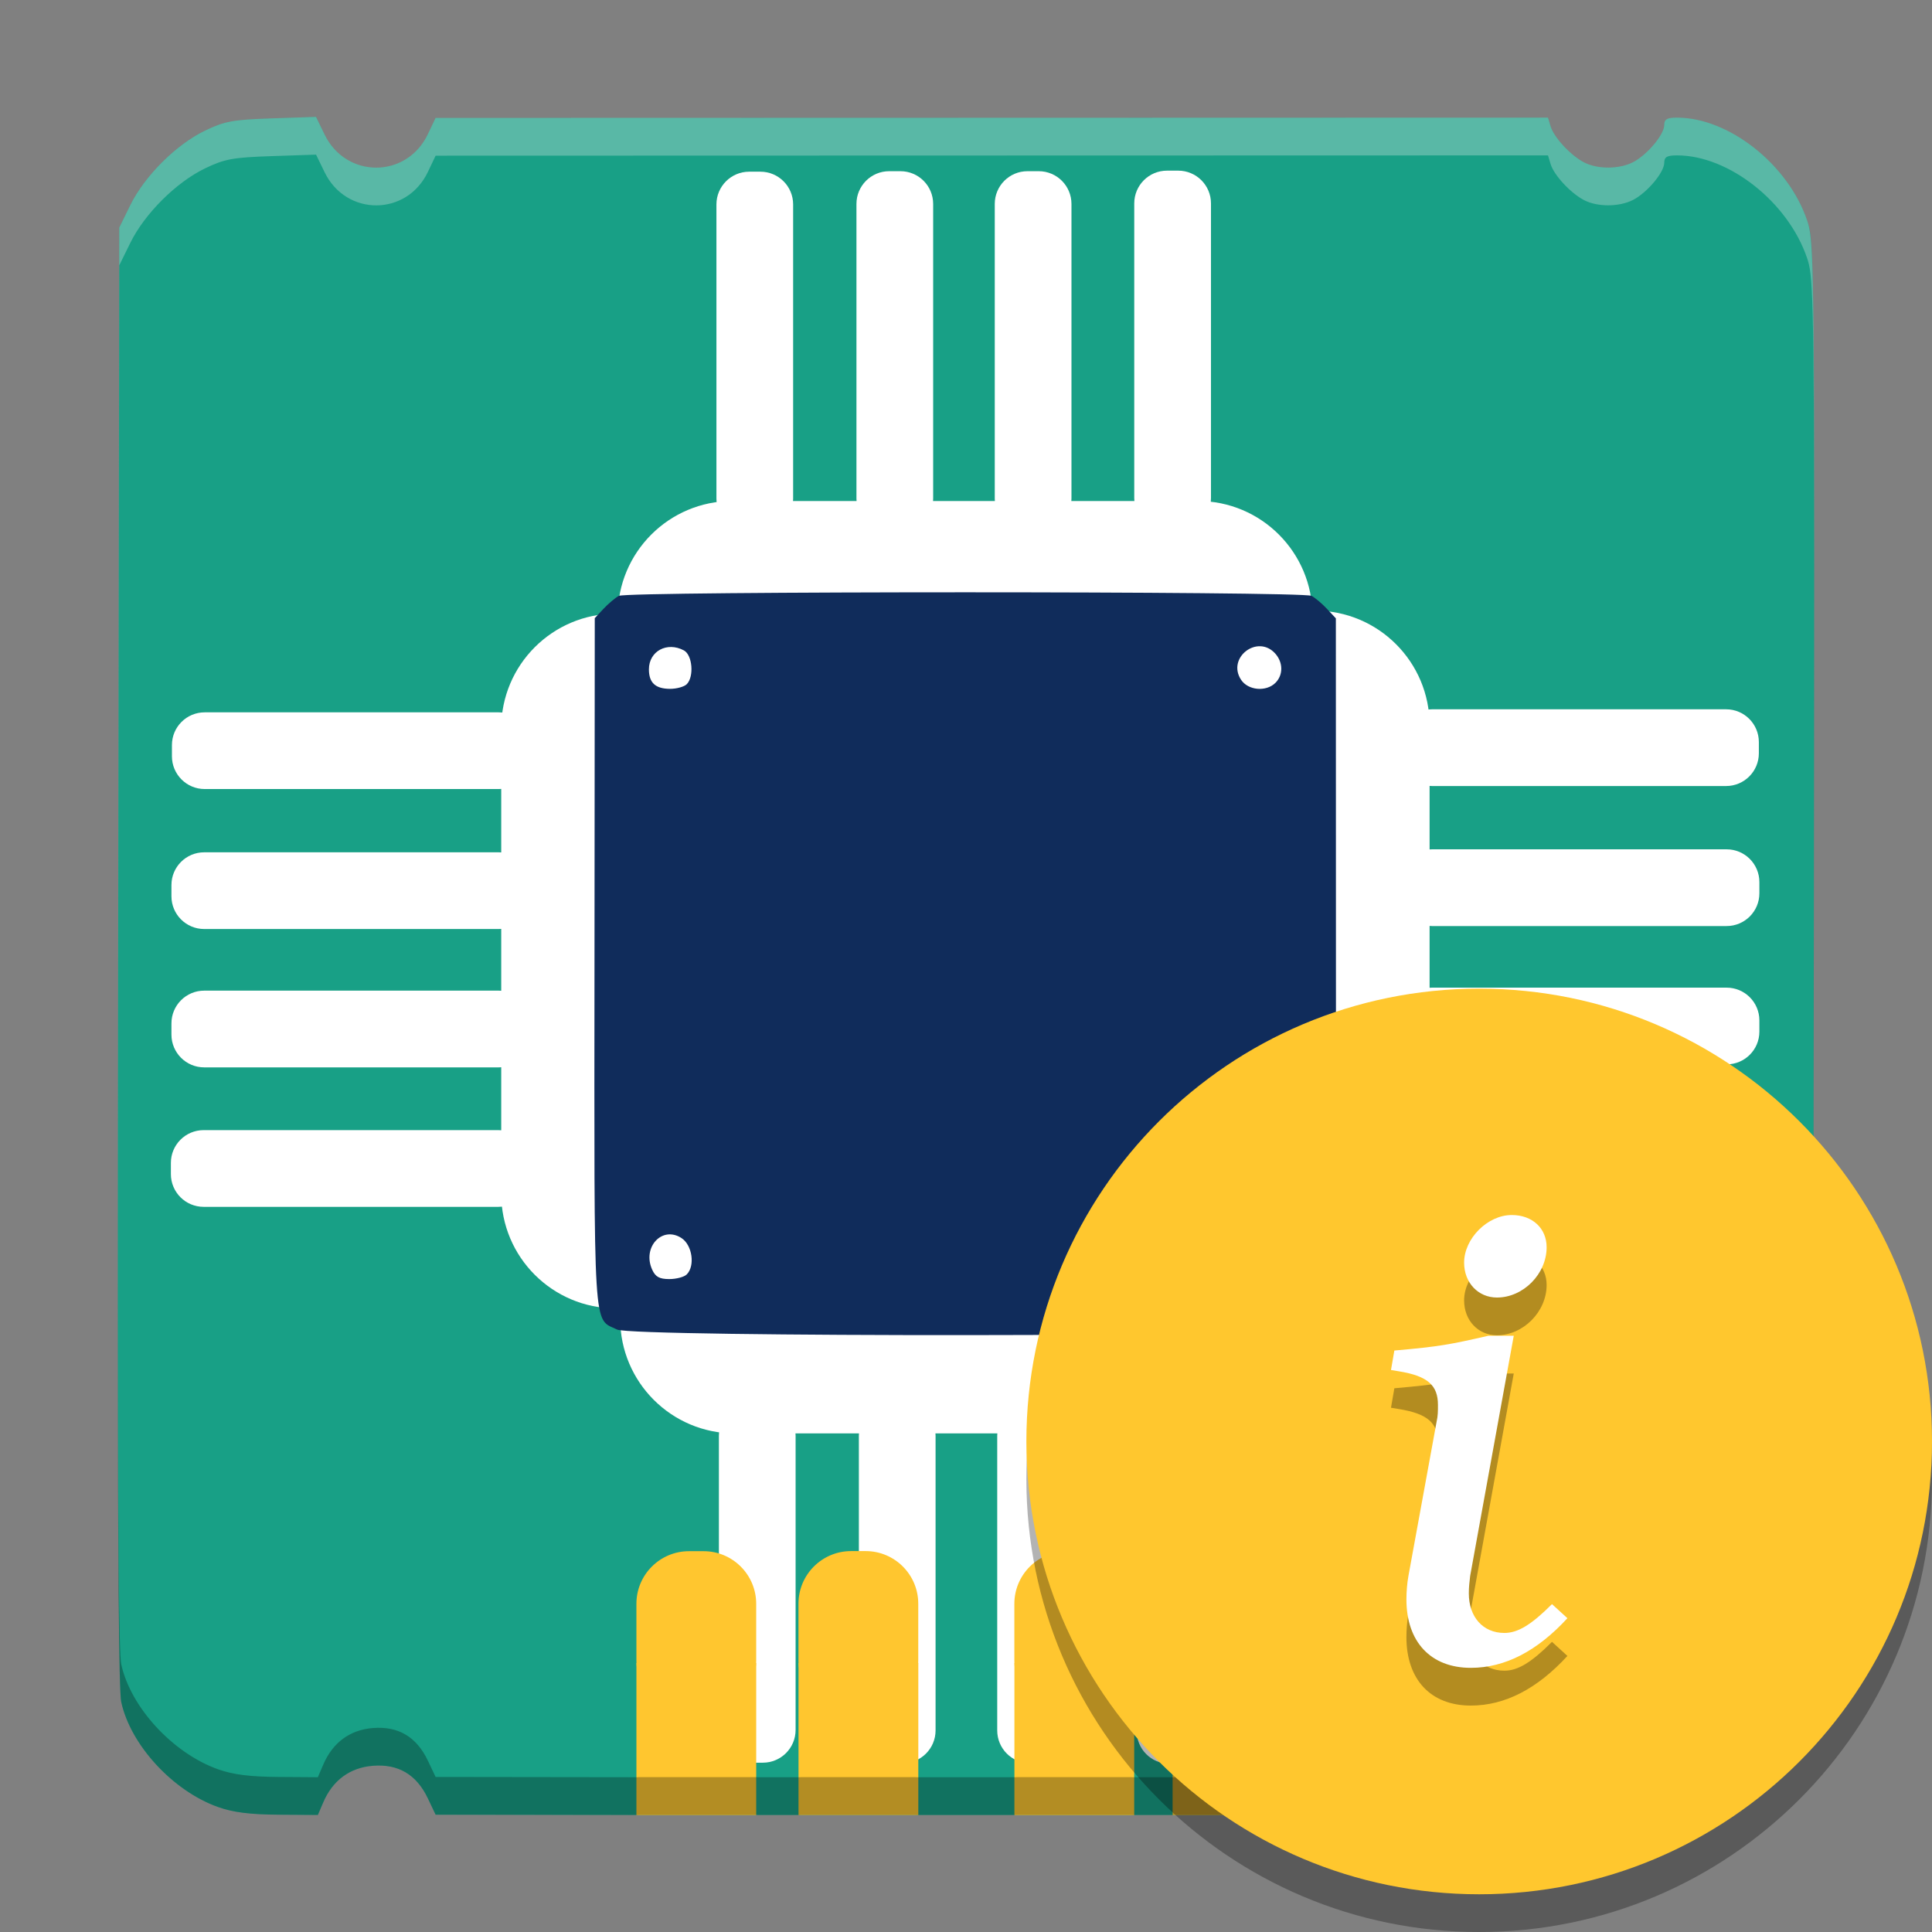 <svg width="512" height="512" version="1.1" viewBox="0 0 384 384" xmlns="http://www.w3.org/2000/svg"><rect x="0" y="0" width="384" height="384" fill="#808080" stroke="none"/><defs><clipPath id="f"><rect width="384" height="384"/></clipPath><clipPath id="e"><rect width="384" height="384"/></clipPath></defs><g transform="translate(-.468 -.781)"><path d="m63.285 24.016-8.82 0.297c-7.762 0.266-9.355 0.559-13.301 2.465-5.707 2.762-11.965 9.008-14.785 14.758l-2.203 4.481-0.234 144.53c-0.168 103.99 0.008 145.64 0.621 148.5 1.836 8.555 10.27 17.711 19.25 20.898 2.984 1.059 6.32 1.484 11.984 1.523l7.848 0.055 1.066-2.488c1.879-4.398 5.297-6.922 9.863-7.289 5.062-0.406 8.688 1.742 10.941 6.492l1.535 3.231 40.25 0.055v-0.016h23.754v0.016h8.449v-0.016h23.004v0.016h19.934v-0.016h23.004v0.016h8.449v-0.016h23.75v0.016h50.227l1.531-3.176c2.023-4.199 4.816-6.16 9.391-6.598 6.223-0.598 12.461 3.746 12.461 8.684 0 1.082 0.641 1.227 4.121 0.938 8.68-0.719 18.773-8.211 23.191-17.211l2.203-4.488 0.199-145.29c0.195-143.21 0.176-145.36-1.324-149.8-3.75-11.094-15.539-20.41-25.832-20.41-2.016 0-2.559 0.312-2.559 1.477 0 1.887-3.387 5.922-6.188 7.371-2.75 1.418-7.086 1.438-9.762 0.039-2.668-1.395-5.973-4.957-6.637-7.16l-0.52-1.727-221.1 0.059-1.535 3.227c-4.199 8.84-16.246 8.879-20.531 0.062z" fill="#18a086"/><g fill="#fff"><path d="m146.02 100.36h92.535c12.578 0 22.773 10.195 22.773 22.77v7.828c0 12.574-10.195 22.77-22.773 22.77h-92.535c-12.578 0-22.773-10.195-22.773-22.77v-7.828c0-12.574 10.195-22.77 22.773-22.77z"/><path d="m158.11 41.414v58.461c0 3.594-2.91 6.508-6.504 6.508h-2.234c-3.594 0-6.508-2.914-6.508-6.508v-58.461c0-3.594 2.914-6.508 6.508-6.508h2.234c3.594 0 6.504 2.914 6.504 6.508z"/><path d="m185.94 41.312v58.57c0 3.594-2.91 6.508-6.504 6.508h-2.234c-3.594 0-6.508-2.914-6.508-6.508v-58.57c0-3.594 2.914-6.504 6.508-6.504h2.234c3.594 0 6.504 2.91 6.504 6.504z"/><path d="m213.43 41.312v58.57c0 3.594-2.914 6.508-6.508 6.508h-2.234c-3.594 0-6.504-2.914-6.504-6.508v-58.57c0-3.594 2.91-6.504 6.504-6.504h2.234c3.594 0 6.508 2.91 6.508 6.504z"/><path d="m241.16 41.207v58.566c0 3.594-2.914 6.508-6.508 6.508h-2.234c-3.594 0-6.508-2.914-6.508-6.508v-58.566c0-3.594 2.914-6.508 6.508-6.508h2.234c3.594 0 6.508 2.914 6.508 6.508z"/><path d="m284.61 144.92v92.539c0 12.574-10.195 22.77-22.773 22.77h-7.824c-12.578 0-22.773-10.195-22.773-22.77v-92.539c0-12.574 10.195-22.77 22.773-22.77h7.824c12.578 0 22.773 10.195 22.773 22.77z"/><path d="m343.55 157.01h-58.465c-3.594 0-6.504-2.914-6.504-6.508v-2.234c0-3.594 2.91-6.508 6.504-6.508h58.465c3.594 0 6.504 2.914 6.504 6.508v2.234c0 3.594-2.91 6.508-6.504 6.508z"/><path d="m343.65 184.84h-58.566c-3.594 0-6.508-2.914-6.508-6.508v-2.234c0-3.594 2.914-6.508 6.508-6.508h58.566c3.594 0 6.508 2.914 6.508 6.508v2.234c0 3.594-2.914 6.508-6.508 6.508z"/><path d="m343.65 212.33h-58.566c-3.594 0-6.508-2.91-6.508-6.504v-2.234c0-3.594 2.914-6.508 6.508-6.508h58.566c3.594 0 6.508 2.914 6.508 6.508v2.234c0 3.594-2.914 6.504-6.508 6.504z"/><path d="m343.76 240.05h-58.57c-3.594 0-6.508-2.914-6.508-6.508v-2.234c0-3.594 2.914-6.504 6.508-6.504h58.57c3.594 0 6.504 2.91 6.504 6.504v2.234c0 3.594-2.91 6.508-6.504 6.508z"/><path d="m100.09 145.52v92.535c0 12.578 10.195 22.773 22.77 22.773h7.828c12.574 0 22.77-10.195 22.77-22.773v-92.535c0-12.578-10.195-22.773-22.77-22.773h-7.828c-12.574 0-22.77 10.195-22.77 22.773z"/><path d="m41.148 157.61h58.461c3.594 0 6.508-2.914 6.508-6.508v-2.234c0-3.594-2.914-6.504-6.508-6.504h-58.461c-3.594 0-6.508 2.91-6.508 6.504v2.234c0 3.594 2.914 6.508 6.508 6.508z"/><path d="m41.047 185.43h58.57c3.594 0 6.508-2.914 6.508-6.504v-2.238c0-3.594-2.914-6.504-6.508-6.504h-58.57c-3.59 0-6.504 2.91-6.504 6.504v2.238c0 3.59 2.914 6.504 6.504 6.504z"/><path d="m41.047 212.93h58.57c3.594 0 6.508-2.914 6.508-6.508v-2.234c0-3.594-2.914-6.508-6.508-6.508h-58.57c-3.59 0-6.504 2.914-6.504 6.508v2.234c0 3.594 2.914 6.508 6.504 6.508z"/><path d="m40.941 240.65h58.57c3.59 0 6.504-2.91 6.504-6.504v-2.234c0-3.594-2.914-6.508-6.504-6.508h-58.57c-3.594 0-6.508 2.914-6.508 6.508v2.234c0 3.594 2.914 6.504 6.508 6.504z"/><path d="m146.51 285.68h92.535c12.578 0 22.773-10.195 22.773-22.773v-7.824c0-12.574-10.195-22.77-22.773-22.77h-92.535c-12.578 0-22.773 10.195-22.773 22.77v7.824c0 12.578 10.195 22.773 22.773 22.773z"/><path d="m158.6 344.62v-58.465c0-3.59-2.91-6.504-6.504-6.504h-2.234c-3.594 0-6.508 2.914-6.508 6.504v58.465c0 3.594 2.914 6.508 6.508 6.508h2.234c3.594 0 6.504-2.914 6.504-6.508z"/><path d="m186.42 344.72v-58.566c0-3.594-2.91-6.508-6.504-6.508h-2.234c-3.594 0-6.508 2.914-6.508 6.508v58.566c0 3.594 2.914 6.508 6.508 6.508h2.234c3.594 0 6.504-2.914 6.504-6.508z"/><path d="m213.92 344.72v-58.566c0-3.594-2.914-6.508-6.508-6.508h-2.234c-3.594 0-6.504 2.914-6.504 6.508v58.566c0 3.594 2.91 6.508 6.504 6.508h2.234c3.594 0 6.508-2.914 6.508-6.508z"/><path d="m241.64 344.83v-58.57c0-3.594-2.914-6.504-6.508-6.504h-2.234c-3.594 0-6.508 2.91-6.508 6.504v58.57c0 3.594 2.914 6.508 6.508 6.508h2.234c3.594 0 6.508-2.914 6.508-6.508z"/></g><path d="m123.12 265.04c-4.816-2.332-4.547 2.008-4.492-73l0.055-68.398 1.738-1.859c0.953-1.023 2.328-2.18 3.051-2.57 1.758-0.945 135.93-0.945 137.68 0 0.723 0.391 2.106 1.555 3.07 2.59l1.758 1.879 0.016 68.297c0.019 74.492 0.25 70.562-4.238 72.965-2.879 1.539-135.47 1.633-138.64 0.098zm131.46-12c1.098-2.414 0.137-5.637-1.91-6.402-5.285-1.965-8.688 5.535-3.668 8.09 2.285 1.16 4.598 0.461 5.578-1.688zm-117.62 1.047c1.699-1.699 1.109-5.82-1.027-7.223-3.848-2.519-7.871 1.812-5.836 6.281 0.652 1.426 1.445 1.863 3.394 1.863 1.402 0 2.961-0.414 3.469-0.922zm0-117.31c1.496-1.5 1.137-5.812-0.562-6.723-3.359-1.797-6.953 0.152-6.953 3.773 0 2.672 1.309 3.867 4.219 3.867 1.305 0 2.789-0.414 3.297-0.918zm117.02-0.285c1.562-1.562 1.535-4.059-0.062-5.828-3.516-3.879-9.652 0.844-6.785 5.219 1.398 2.137 5 2.457 6.848 0.609z" fill="#102c5b"/><g fill="#ffc62f" fill-rule="evenodd"><path d="m126.96 331.33h23.809v30.211h-23.809z"/><path d="m137.42 309.09h2.891c5.773 0 10.457 4.684 10.457 10.461v11.273c0 5.777-4.684 10.461-10.457 10.461h-2.891c-5.777 0-10.461-4.684-10.461-10.461v-11.273c0-5.777 4.684-10.461 10.461-10.461z"/><path d="m159.18 331.32h23.809v30.211h-23.809z"/><path d="m169.63 309.07h2.887c5.777 0 10.461 4.684 10.461 10.461v11.273c0 5.777-4.684 10.461-10.461 10.461h-2.887c-5.777 0-10.461-4.684-10.461-10.461v-11.273c0-5.777 4.684-10.461 10.461-10.461z"/><path d="m202.09 331.34h23.809v30.207h-23.809z"/><path d="m212.54 309.1h2.887c5.777 0 10.461 4.684 10.461 10.461v11.273c0 5.777-4.684 10.461-10.461 10.461h-2.887c-5.777 0-10.461-4.684-10.461-10.461v-11.273c0-5.777 4.684-10.461 10.461-10.461z"/><path d="m233.53 331.33h23.805v30.211h-23.805z"/><path d="m243.98 309.09h2.891c5.777 0 10.457 4.684 10.457 10.461v11.273c0 5.777-4.68 10.461-10.457 10.461h-2.891c-5.777 0-10.457-4.684-10.457-10.461v-11.273c0-5.777 4.68-10.461 10.457-10.461z"/></g><path transform="scale(.75)" d="m84.381 32.021-11.762 0.395c-10.349 0.354-12.474 0.745-17.734 3.287-7.609 3.682-15.952 12.011-19.713 19.678l-2.938 5.973-0.312 192.71c-0.06 37.371-0.085 68.247-0.076 94.156 4e-6 -23.92 0.023-51.341 0.076-84.156l0.312-192.71 2.938-5.973c3.76-7.667 12.104-15.995 19.713-19.678 5.26-2.542 7.385-2.933 17.734-3.287l11.762-0.395 2.266 4.66c5.713 11.755 21.776 11.704 27.375-0.082l2.047-4.303 147.39-0.041 147.4-0.037 0.691 2.303c0.885 2.938 5.292 7.688 8.85 9.547 3.568 1.865 9.349 1.838 13.016-0.053 3.734-1.932 8.25-7.312 8.25-9.828-1e-5 -1.552 0.725-1.969 3.412-1.969 13.724 0 29.441 12.421 34.441 27.213 1.461 4.331 1.865 7.833 1.877 83.461 0.02-85.032-0.356-88.954-1.877-93.461-5-14.792-20.717-27.213-34.441-27.213-2.688 0-3.412 0.417-3.412 1.969 0 2.516-4.516 7.896-8.25 9.828-3.667 1.891-9.448 1.917-13.016 0.053-3.557-1.859-7.964-6.609-8.85-9.547l-0.691-2.303-294.8 0.078-2.047 4.303c-5.599 11.786-21.661 11.837-27.375 0.082l-2.266-4.66z" fill="#f1f1f1" opacity=".3" stroke-width="1.333"/><path transform="scale(.75)" d="m481.4 142.89c-6e-3 26.782-0.049 60.545-0.111 106.28l-0.266 193.72-2.938 5.984c-5.891 12-19.349 21.989-30.922 22.947-4.641 0.385-5.494 0.193-5.494-1.25-1e-5 -6.583-8.318-12.375-16.615-11.578-6.099 0.583-9.822 3.198-12.52 8.797l-2.043 4.234h-66.969v-0.021h-31.666v0.021h-11.266v-0.021h-30.672v0.021h-26.578v-0.021h-30.672v0.021h-11.266v-0.021h-31.672v0.021l-53.666-0.072-2.047-4.309c-3.005-6.333-7.84-9.198-14.59-8.656-6.088 0.49-10.645 3.854-13.15 9.719l-1.422 3.318-10.463-0.072c-7.552-0.052-12.001-0.62-15.98-2.031-11.974-4.25-23.218-16.459-25.666-27.865-0.597-2.785-0.881-33.623-0.904-103.84 5e-5 77.149 0.28 110.93 0.904 113.84 2.448 11.406 13.692 23.615 25.666 27.865 3.979 1.411 8.428 1.979 15.98 2.031l10.463 0.072 1.422-3.318c2.505-5.865 7.062-9.229 13.15-9.719 6.75-0.542 11.585 2.323 14.59 8.656l2.047 4.309 53.666 0.072v-0.021h31.672v0.021h11.266v-0.021h30.672v0.021h26.578v-0.021h30.672v0.021h11.266v-0.021h31.666v0.021h66.969l2.043-4.234c2.698-5.599 6.421-8.213 12.52-8.797 8.297-0.797 16.615 4.995 16.615 11.578 0 1.443 0.854 1.635 5.494 1.25 11.573-0.958 25.031-10.947 30.922-22.947l2.938-5.984 0.266-193.72c0.07-51.424 0.116-88.404 0.111-116.28z" fill="#010807" opacity=".3" stroke-width="1.333"/></g><path d="m384 294c0 49.707-40.294 90.002-90 90.002s-90-40.295-90-90.002c0-49.703 40.294-89.998 90-89.998s90 40.295 90 89.998z" opacity=".3" stroke-width=".974"/><path d="m384 286.5c0 49.707-40.294 90.002-90 90.002s-90-40.295-90-90.002c0-49.703 40.294-89.998 90-89.998s90 40.295 90 89.998z" fill="#ffc72e" stroke-width=".974"/><path d="m308.47 326.33c-4.13 4.134-6.799 5.733-9.464 5.733-4.268 0-7.067-3.198-7.067-7.865 0-1.334 0.134-2.266 0.265-3.466l8.666-47.735h-5.066c-7.6 1.733-9.599 2.135-18.667 2.933l-0.667 3.869 1.602 0.265c5.733 0.935 7.731 2.802 7.731 6.668 0 1.334 0 2.132-0.265 3.332l-5.602 30.668c-0.265 1.465-0.399 3.198-0.399 4.667 0 8.398 4.801 13.598 12.8 13.598 6.799 0 13.199-3.332 19.199-9.866zm-7.999-77.334c-4.801 0-9.467 4.667-9.467 9.467 0 3.999 2.802 6.933 6.534 6.933 5.2 0 9.866-4.667 9.866-9.997 0-3.735-2.799-6.403-6.933-6.403z" opacity=".3" stroke-width=".78"/><path d="m308.47 318.83c-4.13 4.134-6.799 5.733-9.464 5.733-4.268 0-7.067-3.198-7.067-7.865 0-1.334 0.134-2.266 0.265-3.466l8.666-47.735h-5.066c-7.6 1.733-9.599 2.135-18.667 2.933l-0.667 3.869 1.602 0.265c5.733 0.935 7.731 2.802 7.731 6.668 0 1.334 0 2.132-0.265 3.332l-5.602 30.668c-0.265 1.465-0.399 3.198-0.399 4.667 0 8.398 4.801 13.598 12.8 13.598 6.799 0 13.199-3.332 19.199-9.866zm-7.999-77.334c-4.801 0-9.467 4.667-9.467 9.467 0 3.999 2.802 6.933 6.534 6.933 5.2 0 9.866-4.667 9.866-9.997 0-3.735-2.799-6.403-6.933-6.403z" fill="#fff" stroke-width=".78"/></svg>
